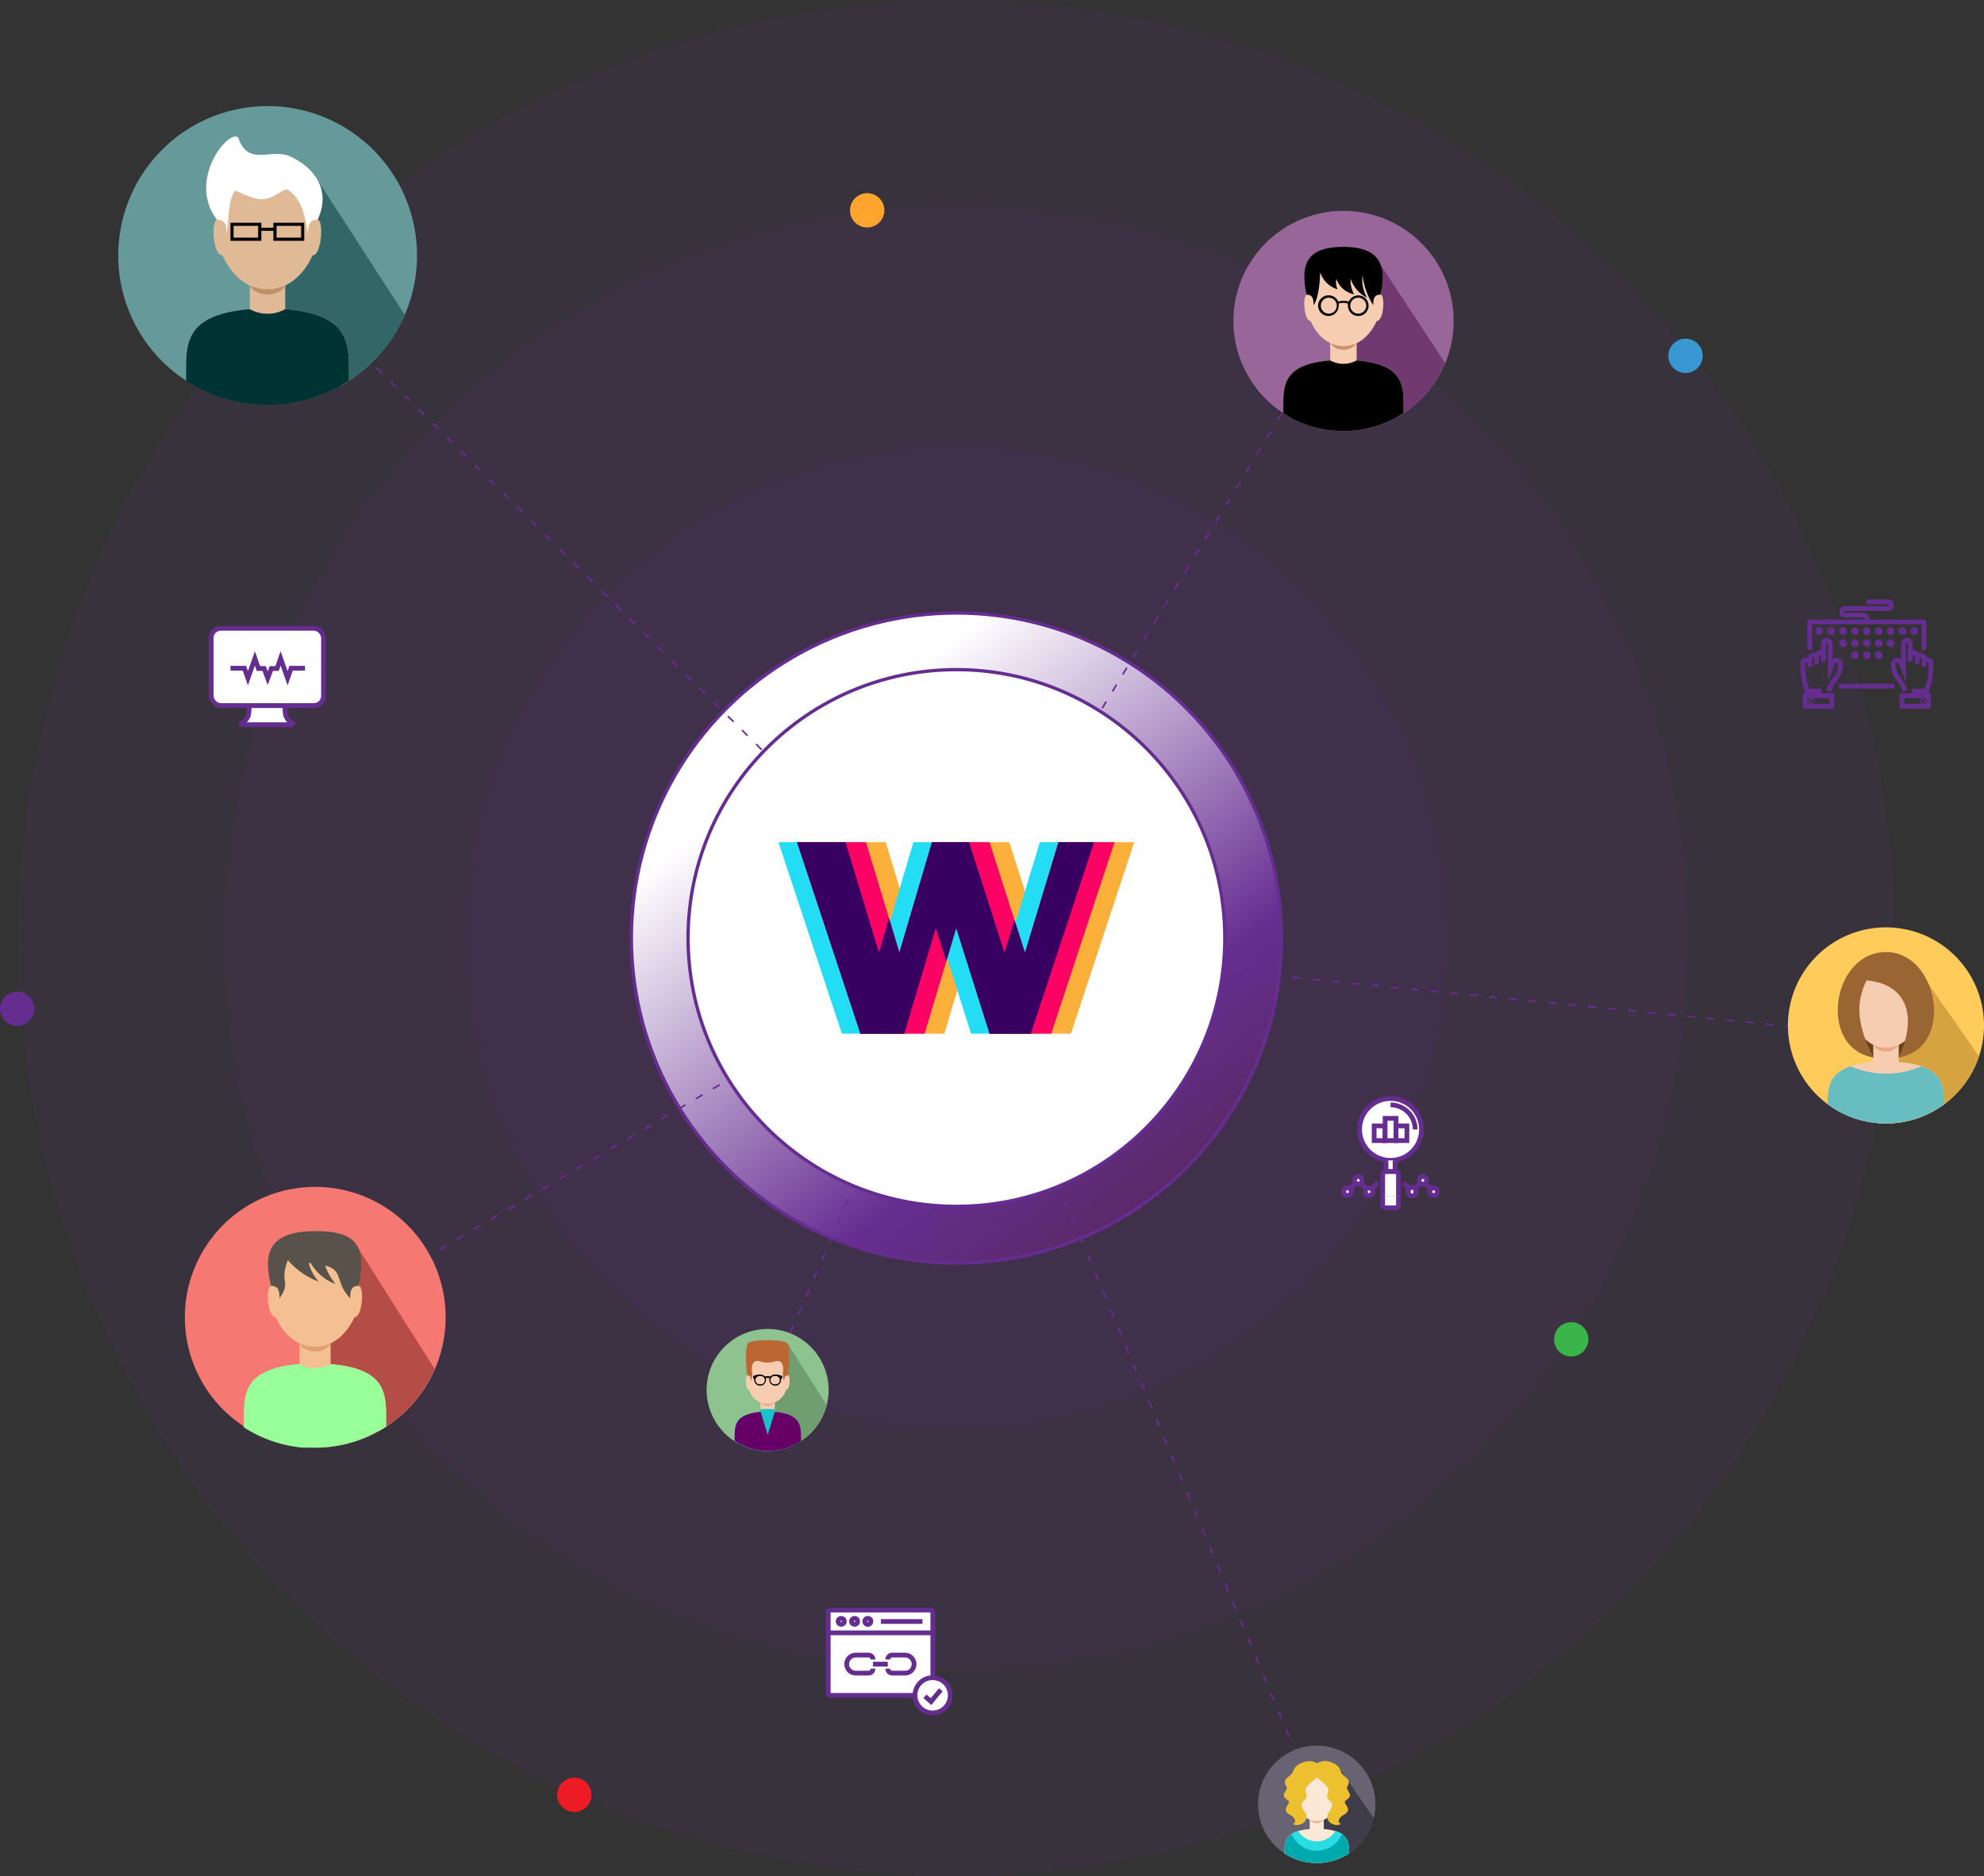 <svg xmlns="http://www.w3.org/2000/svg" xmlns:xlink="http://www.w3.org/1999/xlink" viewBox="0 0 300.51 284.16"><rect x="0" y="0" width="300.51" height="284.16" fill="#333333" stroke="none"/><defs><style>.cls-1,.cls-10,.cls-15{fill:#662d91;}.cls-1{opacity:0.1;}.cls-10,.cls-11,.cls-12,.cls-17,.cls-2,.cls-47{stroke:#662d91;stroke-miterlimit:10;}.cls-2,.cls-47{stroke-width:0.5px;}.cls-2{fill:url(#linear-gradient);}.cls-3{fill:#ffcc5c;}.cls-18,.cls-19,.cls-20,.cls-21,.cls-22,.cls-23,.cls-24,.cls-25,.cls-26,.cls-27,.cls-28,.cls-29,.cls-3,.cls-30,.cls-31,.cls-32,.cls-33,.cls-34,.cls-35,.cls-36,.cls-37,.cls-38,.cls-39,.cls-4,.cls-40,.cls-41,.cls-42,.cls-43,.cls-44,.cls-45,.cls-5,.cls-6,.cls-7,.cls-8,.cls-9{fill-rule:evenodd;}.cls-4{fill:#d7a341;}.cls-5{fill:#6e4216;}.cls-6{fill:#f6cdb1;}.cls-7{fill:#e8a988;}.cls-8{fill:#68bdc0;}.cls-9{fill:#963;}.cls-10{stroke-width:0;}.cls-11,.cls-17{fill:none;}.cls-11,.cls-12{stroke-width:0.72px;}.cls-12,.cls-23,.cls-47{fill:#fff;}.cls-13{fill:#ffa52e;}.cls-14{fill:#3998d1;}.cls-16{fill:#39b54a;}.cls-17{stroke-linecap:round;stroke-width:0.25px;stroke-dasharray:1 2;}.cls-18{fill:#699;}.cls-19{fill:#366;}.cls-20{fill:#e0b996;}.cls-21{fill:#bd9066;}.cls-22{fill:#033;}.cls-25{fill:#969;}.cls-26{fill:#703a70;}.cls-27{fill:#cd916c;}.cls-28{fill:#676373;}.cls-29{fill:#403d4a;}.cls-30{fill:#fbe8d7;}.cls-31{fill:#e4b396;}.cls-32{fill:#29dde3;}.cls-33{fill:#00a9ae;}.cls-34{fill:#edc030;}.cls-35{fill:#f67872;}.cls-36{fill:#b54d47;}.cls-37{fill:#f5c091;}.cls-38{fill:#e19f6b;}.cls-39{fill:#9f9;}.cls-40{fill:#59524a;}.cls-41{fill:#8ec28e;}.cls-42{fill:#709e70;}.cls-43{fill:#16c5ca;}.cls-44{fill:#bc6633;}.cls-45{fill:#606;}.cls-46{fill:#ed1c24;}.cls-48{fill:#fbb03b;}.cls-49{fill:#23ddf4;}.cls-50{fill:#fc0264;}.cls-51{fill:#220061;opacity:0.9;}</style><linearGradient id="linear-gradient" x1="122.82" y1="113.12" x2="205.96" y2="222.27" gradientUnits="userSpaceOnUse"><stop offset="0" stop-color="#fff"/><stop offset="0.46" stop-color="#662d91"/><stop offset="1" stop-color="#42210b"/></linearGradient></defs><g id="Layer_2" data-name="Layer 2"><g id="Layer_3" data-name="Layer 3"><circle class="cls-1" cx="144.87" cy="142.08" r="142.08"/><circle class="cls-1" cx="144.87" cy="142.08" r="110.9"/><circle class="cls-1" cx="144.87" cy="142.08" r="74.29"/><ellipse class="cls-2" cx="144.87" cy="142.08" rx="49.24" ry="49.23"/><path class="cls-3" d="M285.66,140.47a14.85,14.85,0,1,1-14.85,14.85,14.85,14.85,0,0,1,14.85-14.85Z"/><path class="cls-4" d="M284.93,149.65l5.41-3.12L299.75,160a14.84,14.84,0,0,1-14.09,10.18h-.41l-.32-20.51Z"/><path class="cls-5" d="M285.66,145.38c7.72,0,10.26,15,0,15s-7.72-15,0-15Z"/><path class="cls-6" d="M276.81,167.24c0-3.05.37-5.83,6.93-6.38,0-.31,0-2.57,0-2.88h3.86v2.88c6.55.55,6.9,3.33,6.92,6.38a14.76,14.76,0,0,1-8.85,2.93h0a14.76,14.76,0,0,1-8.85-2.93Z"/><path class="cls-7" d="M287.58,158.12h-3.84c.43,1.54,3.41,1.54,3.84,0Z"/><path class="cls-6" d="M280.42,151.42c-.89,0-.54,3.7.55,3.72.87,1.93,2.44,3.56,4.71,3.56s3.86-1.63,4.74-3.56c1,0,1.37-3.74.52-3.72.23-4-1.07-5.78-5-5.78s-5.77,1.58-5.51,5.78Z"/><path class="cls-8" d="M276.81,167.24c0-2.39.23-4.62,3.49-5.73a13.39,13.39,0,0,0,10.72,0c3.25,1.11,3.48,3.34,3.49,5.73a14.76,14.76,0,0,1-8.85,2.93h0a14.76,14.76,0,0,1-8.85-2.93Z"/><path class="cls-9" d="M283.73,160.15c-8.52-1.37-6.28-16.38,2.33-15.93,7.64.44,10,14.56,1.53,15.93,2.74-5.75,1.62-11.05-4.87-11.65-1.67,3.41-1.47,6.67,1,11.65Z"/><rect class="cls-10" x="274.97" y="95.01" width="1.18" height="1.18" rx="0.59"/><rect class="cls-10" x="276.77" y="95.01" width="1.18" height="1.18" rx="0.59"/><rect class="cls-10" x="278.57" y="95.01" width="1.18" height="1.18" rx="0.59"/><rect class="cls-10" x="280.37" y="95.01" width="1.18" height="1.18" rx="0.59"/><rect class="cls-10" x="282.17" y="95.01" width="1.18" height="1.18" rx="0.59"/><rect class="cls-10" x="283.97" y="95.01" width="1.18" height="1.18" rx="0.59"/><rect class="cls-10" x="285.78" y="95.01" width="1.18" height="1.18" rx="0.59"/><rect class="cls-10" x="287.58" y="95.01" width="1.18" height="1.18" rx="0.59"/><rect class="cls-10" x="289.38" y="95.01" width="1.18" height="1.18" rx="0.59"/><rect class="cls-10" x="278.57" y="96.84" width="1.18" height="1.18" rx="0.59"/><rect class="cls-10" x="280.37" y="96.84" width="1.18" height="1.18" rx="0.59"/><rect class="cls-10" x="282.17" y="96.84" width="1.18" height="1.18" rx="0.59"/><rect class="cls-10" x="283.97" y="96.84" width="1.18" height="1.18" rx="0.59"/><rect class="cls-10" x="285.78" y="96.84" width="1.18" height="1.18" rx="0.59"/><rect class="cls-10" x="280.37" y="98.66" width="1.18" height="1.18" rx="0.59"/><rect class="cls-10" x="282.17" y="98.66" width="1.18" height="1.18" rx="0.59"/><rect class="cls-10" x="283.97" y="98.66" width="1.18" height="1.18" rx="0.59"/><path class="cls-11" d="M289.35,100.21V98.89h.52a.52.52,0,0,1,.52.51"/><path class="cls-11" d="M292.45,101.26a10.17,10.17,0,0,1-.48,2.89,5.36,5.36,0,0,0-.15.54H289.6"/><path class="cls-11" d="M289.35,98.89V97.51a.52.52,0,0,0-.52-.52h0a.52.52,0,0,0-.52.52v3.83l-.35-.93a.62.62,0,0,0-.58-.39h0a.61.61,0,0,0-.61.61h0a3.41,3.41,0,0,0,.48,1.77,3.62,3.62,0,0,0,.44.61,3.8,3.8,0,0,1,.81,1.68"/><path class="cls-11" d="M290.39,100.6V99.27h.51a.52.52,0,0,1,.52.52V101"/><path class="cls-11" d="M291.42,99.93h.52a.52.52,0,0,1,.52.52v.81"/><rect class="cls-11" x="288.09" y="105.38" width="4.02" height="1.59"/><path class="cls-11" d="M291.3,106.18a.08.08,0,0,0-.08-.08.08.08,0,0,0-.09.08.09.09,0,0,0,.09.08A.09.09,0,0,0,291.3,106.18Z"/><polyline class="cls-11" points="291.42 98.45 291.42 94.21 274.11 94.21 274.11 98.45"/><line class="cls-11" x1="278.52" y1="103.92" x2="286.98" y2="103.92"/><path class="cls-11" d="M276.18,100.21V98.89h-.52a.52.52,0,0,0-.52.51"/><path class="cls-11" d="M273.08,101.26a9.84,9.84,0,0,0,.49,2.89c.09.3.14.54.14.54h2.22"/><path class="cls-11" d="M276.18,98.89V97.51a.52.52,0,0,1,.52-.52h0a.52.52,0,0,1,.52.52v3.83l.35-.93a.63.63,0,0,1,.58-.39h0a.61.61,0,0,1,.61.61h0a3.41,3.41,0,0,1-.48,1.77,3.62,3.62,0,0,1-.44.61,3.8,3.8,0,0,0-.81,1.68"/><path class="cls-11" d="M275.14,100.6V99.27h-.51a.52.52,0,0,0-.52.52V101"/><path class="cls-11" d="M274.11,99.93h-.52a.53.53,0,0,0-.52.52v.81"/><rect class="cls-11" x="273.42" y="105.38" width="4.02" height="1.59" transform="translate(550.86 212.36) rotate(180)"/><path class="cls-11" d="M274.23,106.18a.08.08,0,0,1,.09-.08.08.08,0,0,1,.08.08.09.09,0,0,1-.08.08A.09.09,0,0,1,274.23,106.18Z"/><path class="cls-11" d="M282.76,91.17H286a.5.5,0,0,1,.5.5h0a.5.5,0,0,1-.5.51h-6.55a.51.51,0,0,0-.51.51h0a.5.5,0,0,0,.51.5h2.77a.51.51,0,0,1,.51.51v.51"/><path class="cls-12" d="M138.58,256.8H125.74a.29.29,0,0,1-.29-.29V244.18a.29.29,0,0,1,.29-.3H141a.29.29,0,0,1,.29.3v9.95"/><circle class="cls-12" cx="127.42" cy="245.59" r="0.46"/><circle class="cls-12" cx="129.44" cy="245.59" r="0.46"/><path class="cls-12" d="M131.91,245.59a.46.46,0,1,0-.46.46A.47.47,0,0,0,131.91,245.59Z"/><line class="cls-12" x1="125.45" y1="247.33" x2="141.25" y2="247.33"/><line class="cls-12" x1="133.43" y1="245.61" x2="139.72" y2="245.61"/><circle class="cls-12" cx="141.25" cy="256.8" r="2.67" transform="translate(-39.31 25.94) rotate(-9.22)"/><polyline class="cls-12" points="140.1 256.94 141.02 257.75 142.5 255.95"/><line class="cls-12" x1="130.45" y1="252.07" x2="136.25" y2="252.07"/><path class="cls-12" d="M134.47,252.76h0a.67.67,0,0,0,.67.67h1.94a1.36,1.36,0,0,0,1.37-1.36h0a1.37,1.37,0,0,0-1.37-1.37h-1.94a.67.67,0,0,0-.67.67h0"/><path class="cls-12" d="M132.23,252.76h0a.67.67,0,0,1-.67.67h-1.94a1.36,1.36,0,0,1-1.37-1.36h0a1.37,1.37,0,0,1,1.37-1.37h1.94a.67.67,0,0,1,.67.67h0"/><path class="cls-12" d="M40.49,106.88h2.69a5.61,5.61,0,0,0,.07,1.36,1.93,1.93,0,0,0,1,1.26h0c.16.08.08.27-.11.27h-7.4c-.19,0-.26-.19-.1-.27h0a1.89,1.89,0,0,0,1-1.26,5.34,5.34,0,0,0,.08-1.36Z"/><rect class="cls-12" x="31.99" y="95.17" width="17.01" height="11.7" rx="1.45"/><polyline class="cls-12" points="34.91 101.22 37.02 101.22 37.55 102.73 38.61 99.73 39.14 101.26 40.01 101.26 40.55 102.73 41.1 101.26 41.97 101.26 42.5 99.73 43.56 102.73 44.09 101.22 46.2 101.22"/><circle class="cls-12" cx="210.62" cy="171.08" r="4.69"/><path class="cls-12" d="M214.35,171.08a3.73,3.73,0,0,0-3.73-3.72"/><polyline class="cls-12" points="209.94 175.77 209.94 177.47 211.31 177.47 211.31 175.77"/><rect class="cls-12" x="208.14" y="170.54" width="1.65" height="2.23"/><rect class="cls-12" x="209.8" y="169.4" width="1.65" height="3.37"/><rect class="cls-12" x="211.45" y="170.54" width="1.65" height="2.23"/><line class="cls-12" x1="205.34" y1="179.2" x2="204.49" y2="180.1"/><line class="cls-12" x1="206.97" y1="180.1" x2="206.12" y2="179.21"/><line class="cls-12" x1="208.66" y1="179.14" x2="207.75" y2="180.1"/><circle class="cls-12" cx="204.1" cy="180.51" r="0.57"/><circle class="cls-12" cx="205.73" cy="178.79" r="0.57"/><path class="cls-12" d="M207.93,180.51a.57.57,0,0,0-.57-.57.58.58,0,0,0-.57.57.57.57,0,0,0,.57.57A.56.56,0,0,0,207.93,180.51Z"/><path class="cls-12" d="M211.82,181.17v-3.26a.44.44,0,0,0-.44-.44h-1.52a.44.44,0,0,0-.43.44v3.26"/><path class="cls-12" d="M209.43,181.17v1.35a.44.44,0,0,0,.43.44h1.52a.44.44,0,0,0,.44-.44v-1.35"/><line class="cls-12" x1="215.91" y1="179.2" x2="216.76" y2="180.1"/><line class="cls-12" x1="214.28" y1="180.1" x2="215.13" y2="179.21"/><line class="cls-12" x1="212.59" y1="179.14" x2="213.5" y2="180.1"/><circle class="cls-12" cx="217.15" cy="180.51" r="0.57"/><circle class="cls-12" cx="215.52" cy="178.79" r="0.57"/><path class="cls-12" d="M213.32,180.51a.57.57,0,1,1,1.13,0,.57.57,0,1,1-1.13,0Z"/><circle class="cls-13" cx="131.35" cy="31.86" r="2.6"/><circle class="cls-14" cx="255.3" cy="53.9" r="2.6"/><circle class="cls-15" cx="2.6" cy="152.8" r="2.6"/><circle class="cls-16" cx="237.99" cy="202.87" r="2.6"/><line class="cls-17" x1="145.12" y1="143.06" x2="53" y2="51.69"/><line class="cls-17" x1="145.12" y1="143.06" x2="194.1" y2="62.74"/><line class="cls-17" x1="145.12" y1="143.06" x2="59.5" y2="193.44"/><line class="cls-17" x1="145.12" y1="143.06" x2="196.05" y2="264.97"/><path class="cls-18" d="M40.54,16.07A22.63,22.63,0,1,1,17.91,38.7,22.63,22.63,0,0,1,40.54,16.07Z"/><path class="cls-19" d="M47.53,26.41,61.31,47.7A22.65,22.65,0,0,1,44.1,61.05L40.73,42.74l6.8-16.33Z"/><path class="cls-20" d="M28.18,57.66c.07-5-.85-9.95,9.66-10.83,0-.43,0-3.59,0-4H43.2v4c10.53.88,9.58,5.89,9.66,10.86-.34.22-.69.43-1,.64l-11.24-.07h-.13l-11.19.07c-.36-.22-.73-.44-1.08-.67Z"/><path class="cls-21" d="M43.28,43H37.75c.63,2.14,4.91,2.14,5.53,0Z"/><path class="cls-20" d="M32.91,33.31c-.91-.1-.78,5.34.79,5.37,1.26,2.78,3.53,5.14,6.81,5.14s5.57-2.36,6.84-5.14c1.41,0,1.69-5.47.76-5.37.32-5.86.11-9.52-7.56-9.52s-8,3.44-7.64,9.52Z"/><path class="cls-22" d="M28.18,57.66c.07-5-.85-9.95,9.66-10.83a5.52,5.52,0,0,0,5.36,0c10.53.88,9.58,5.89,9.66,10.86a22.66,22.66,0,0,1-24.68,0Z"/><path class="cls-23" d="M46.64,35.45c0-1.34.22-2.2,1.46-2.14,2-4.27-.15-7.67-4-9.55-2.89-1.43-6.4,1.52-7.93-2.7-.82-2.25-8.15,5.87-3.29,12.25,1.24-.06,1.45.8,1.46,2.14.37-2.6.21-5.22,1.3-6.62a15.62,15.62,0,0,0,3.44,1.31c2.37.36,3.77-1.84,4.59-1.33,2,1.27,2.6,4,2.94,6.64Z"/><path class="cls-24" d="M34.91,33.74h4.67v2.74H34.91V33.74Zm.47.47V36H39.1V34.21Z"/><path class="cls-24" d="M41.41,33.74h4.67v2.74H41.41V33.74Zm.48.47V36h3.72V34.21Z"/><polygon class="cls-24" points="39.48 34.49 41.55 34.49 41.55 34.96 39.48 34.96 39.48 34.49 39.48 34.49"/><path class="cls-25" d="M203.5,31.94a16.68,16.68,0,1,1-16.68,16.68A16.68,16.68,0,0,1,203.5,31.94Z"/><path class="cls-26" d="M208.65,39.42,218.9,55a16.69,16.69,0,0,1-15.4,10.26h-.34l0-13.36,5.54-12.51Z"/><path class="cls-6" d="M212.59,62.59c-.05-3.66.63-7.33-7.11-8v-3h-4v3c-7.76.65-7.05,4.34-7.11,8l.77.47,8.27,0h.1l8.24,0c.28-.16.54-.32.8-.49Z"/><path class="cls-27" d="M201.49,51.79h4c-.46,1.58-3.58,1.58-4,0Z"/><path class="cls-6" d="M209.11,44.64c.67-.07.57,3.94-.59,4-.93,2-2.6,3.79-5,3.79s-4.11-1.74-5-3.79c-1.05,0-1.25-4-.56-4-.24-4.31-.09-7,5.56-7s5.91,2.54,5.64,7Z"/><path class="cls-24" d="M212.59,62.59c-.05-3.66.63-7.33-7.11-8a4.1,4.1,0,0,1-4,0c-7.76.65-7.05,4.34-7.11,8a16.7,16.7,0,0,0,18.18,0Z"/><path class="cls-24" d="M208,46.22c0-1,.18-1.62,1.1-1.58,1-4.59-.2-7.24-5.61-7.24s-6.61,2.41-5.59,7.24c.91,0,1.06.6,1.07,1.58.53-.77.9-2.34,1-5a3.93,3.93,0,0,0,2.64,2.61,2.41,2.41,0,0,1-.2-1.59,3.6,3.6,0,0,0,2.68,2.34,4.67,4.67,0,0,1-.53-2.37,5.11,5.11,0,0,0,2.5,2.89,5.5,5.5,0,0,1-.68-3.43A10.64,10.64,0,0,0,208,46.22Z"/><path class="cls-24" d="M201.27,44.74a1.56,1.56,0,0,1,1.43.94,3,3,0,0,1,.8-.11,2.86,2.86,0,0,1,.8.11,1.56,1.56,0,1,1-.13.62,1.73,1.73,0,0,1,0-.32,2.28,2.28,0,0,0-1.4,0,1.73,1.73,0,0,1,0,.32,1.56,1.56,0,1,1-1.56-1.56Zm4.46.35a1.21,1.21,0,1,1-1.21,1.21,1.21,1.21,0,0,1,1.21-1.21Zm-4.46,0a1.21,1.21,0,1,1-1.21,1.21,1.21,1.21,0,0,1,1.21-1.21Z"/><path class="cls-28" d="M199.45,264.42a8.89,8.89,0,1,1-8.9,8.89,8.89,8.89,0,0,1,8.9-8.89Z"/><path class="cls-29" d="M199.54,269.57l3.24-1.87,5.31,7.71a9,9,0,0,1-6,6.39l-2.61-3.59,0-8.64Z"/><path class="cls-30" d="M194.54,280.73c0-1.75.1-3.37,3.84-3.68v-1.6h2.13v1.6c3.74.31,3.84,1.93,3.84,3.68a8.92,8.92,0,0,1-9.81,0Z"/><path class="cls-31" d="M200.55,275.53h-2.2a1.27,1.27,0,0,0,2.2,0Z"/><path class="cls-30" d="M196.54,271.82c-.49,0-.3,2.05.31,2.06a2.72,2.72,0,0,0,5.23,0c.55,0,.76-2.07.29-2.06.13-2.25-.59-3.21-2.77-3.21s-3.2.88-3.06,3.21Z"/><path class="cls-32" d="M203.6,278.09a10.45,10.45,0,0,1,.06,1.5c-1.72,2-7.27,1.85-8.43,0a10.79,10.79,0,0,1,.06-1.52,3.27,3.27,0,0,1,1.32-.73,3.34,3.34,0,0,0,5.67,0,3.27,3.27,0,0,1,1.32.73Z"/><path class="cls-33" d="M203.26,277.82c1.05.7,1.09,1.78,1.09,2.91a8.92,8.92,0,0,1-9.81,0c0-1.13.05-2.21,1.09-2.91a4.15,4.15,0,0,0,7.63,0Z"/><path class="cls-34" d="M195.85,268.26c-.21.94-1.81,1-1,2.35.38.63-1.2,1.16.19,2.06.82.53-1.38,1.34.47,2.3.55.28,1,1.07.32,1.3.83.6,2.83-.4,1.77-1.88-1.37-1.93.92-1.3.16-3-.32-.72,1-1.46,1.71-2.18.72.72,2,1.46,1.7,2.18-.76,1.72,1.54,1.09.16,3-1.05,1.48.95,2.48,1.77,1.88-.67-.23-.23-1,.32-1.3,1.85-1-.35-1.77.47-2.3,1.39-.9-.19-1.43.19-2.06.8-1.31-.8-1.41-1-2.35-.28-1.2-2.47-2-3.59-1.16-1.13-.82-3.32,0-3.6,1.16Z"/><path class="cls-35" d="M47.71,179.78A19.75,19.75,0,1,1,28,199.53a19.75,19.75,0,0,1,19.75-19.75Z"/><path class="cls-36" d="M54,188.65l11.82,18.68A19.76,19.76,0,0,1,49,219.24L47.92,203,54,188.65Z"/><path class="cls-37" d="M36.94,216.08c.07-4.33-.74-8.68,8.43-9.46,0-.37,0-3.13,0-3.5h4.7c0,.37,0,3.13,0,3.5,9.18.78,8.36,5.14,8.43,9.47l-.93.57-9.79-.06h-.1l-9.77.06c-.32-.19-.64-.38-1-.58Z"/><path class="cls-38" d="M50.13,203.29H45.29c.55,1.87,4.29,1.87,4.84,0Z"/><path class="cls-37" d="M41.07,194.82c-.8-.09-.68,4.66.69,4.69,1.1,2.43,3.08,4.49,5.94,4.49s4.87-2.06,6-4.49c1.24,0,1.48-4.77.66-4.69.29-5.11.1-8.3-6.59-8.3s-7,3-6.67,8.3Z"/><path class="cls-39" d="M36.94,216.08c.07-4.33-.74-8.68,8.43-9.46a4.81,4.81,0,0,0,4.68,0c9.18.78,8.36,5.14,8.43,9.47a19.68,19.68,0,0,1-10.75,3.19H46.39l-.32,0-.18,0a19.69,19.69,0,0,1-9-3.11Z"/><path class="cls-40" d="M43.61,190.88a11.28,11.28,0,0,0,4.65,3.24,6.74,6.74,0,0,1-1.49-2.8l.29,0a7.2,7.2,0,0,0,3.76,3.17,9.28,9.28,0,0,1-1.57-2.79,3.53,3.53,0,0,1,1.27.56c1.15.89.66,2.48,2.53,4.39,0-1.17.19-1.92,1.27-1.87,1.16-5.77,0-8.35-6.62-8.3s-8,2.9-6.64,8.3c1.09,0,1.27.7,1.28,1.87,1.82-2.64-.08-2.19,1.27-5.81Z"/><path class="cls-41" d="M116.26,201.3a9.24,9.24,0,1,1-9.23,9.23,9.24,9.24,0,0,1,9.23-9.23Z"/><path class="cls-42" d="M119.29,203.5l5.92,9.33a9.24,9.24,0,0,1-8.95,6.94c-.28,0-.57,0-.85,0l-.22-12.3,4.1-3.93Z"/><path class="cls-6" d="M121.3,218.27c0-2,.34-4.05-3.94-4.41v-1.63h-2.19v1.63c-4.28.36-3.91,2.39-3.94,4.41l.46.28,4.55,0h.05l4.55,0,.46-.28Z"/><path class="cls-7" d="M115.14,212.3h2.25a1.29,1.29,0,0,1-2.25,0Z"/><path class="cls-6" d="M119.37,208.34c.37,0,.32,2.18-.32,2.2a2.9,2.9,0,0,1-5.57,0c-.58,0-.69-2.23-.31-2.2-.13-2.38,0-3.88,3.08-3.88s3.27,1.41,3.12,3.88Z"/><path class="cls-43" d="M121.3,218.27c0-2,.34-4.05-3.94-4.41v-.42q-1.1,0-2.19,0v.42a7,7,0,0,0-2.53.61h0c-1.42.75-1.41,2-1.41,3.35h0v.28h0v.17a9.2,9.2,0,0,0,10.07,0Z"/><path class="cls-44" d="M113.24,203.52c-.35.7-.3,3.23-.07,4.83.5,0,.56.32.56.86a3.07,3.07,0,0,0,.18-1.38c-.12-1,.11-1.92,1.16-1.63a3.84,3.84,0,0,0,2.37,0c1-.29,1.28.65,1.16,1.63a3.06,3.06,0,0,0,.17,1.38c0-.54.1-.89.6-.87.23-1.59.28-4.12-.07-4.82s-5.72-.7-6.06,0Z"/><path class="cls-24" d="M115.85,208.51a1.37,1.37,0,0,1,.42-.06,1.33,1.33,0,0,1,.42.06c.39-.47,1.31-.32,1.78-.06v.35a.27.27,0,0,0-.17.1.89.89,0,1,1-1.73-.17,1.39,1.39,0,0,0-.3,0,1.36,1.36,0,0,0-.29,0,.89.89,0,1,1-1.73.17.27.27,0,0,0-.17-.1v-.35c.47-.26,1.38-.41,1.77.06Zm-.71-.08a.63.63,0,1,0,0,1.25.63.63,0,1,0,0-1.25Zm2.27,0a.63.63,0,1,0,0,1.25.63.63,0,1,0,0-1.25Z"/><path class="cls-45" d="M116.26,217.43l1.09-3.57c4.28.36,3.92,2.39,4,4.41a9.2,9.2,0,0,1-10.07,0v-.17h0v-.28h0c0-1.33,0-2.6,1.41-3.35h0a7,7,0,0,1,2.53-.61l1.09,3.57Z"/><line class="cls-17" x1="145.12" y1="143.06" x2="119" y2="203.52"/><line class="cls-17" x1="145.12" y1="143.06" x2="270.58" y2="155.41"/><circle class="cls-46" cx="86.99" cy="271.87" r="2.6"/><circle class="cls-47" cx="144.87" cy="142.08" r="40.65"/><path class="cls-48" d="M171.8,127.57l-9.59,29h-9.33l-5.06-16-4.78,16h-9.72l-9.61-29h10.45l5.06,16.7,4.93-16.7h8.72l5.37,16.74,5.06-16.74Z"/><path class="cls-49" d="M166,127.57l-9.59,29h-9.33l-5.06-16-4.78,16h-9.72l-9.61-29h10.44l5.06,16.7,4.94-16.7h8.71l5.37,16.74,5.07-16.74Z"/><path class="cls-50" d="M168.82,127.57l-9.59,29H149.9l-5.06-16-4.78,16h-9.72l-9.61-29h10.44l5.06,16.7,4.94-16.7h8.71l5.37,16.74,5.07-16.74Z"/><polygon class="cls-51" points="160.32 127.57 155.25 144.31 153.66 139.34 152.15 144.31 146.78 127.57 141.16 127.57 136.23 144.27 134.66 139.09 133.13 144.27 128.07 127.57 120.72 127.57 130.33 156.59 136.96 156.59 141.74 140.58 143.33 145.62 144.83 140.58 149.89 156.59 156.12 156.59 165.72 127.57 160.32 127.57"/></g></g></svg>